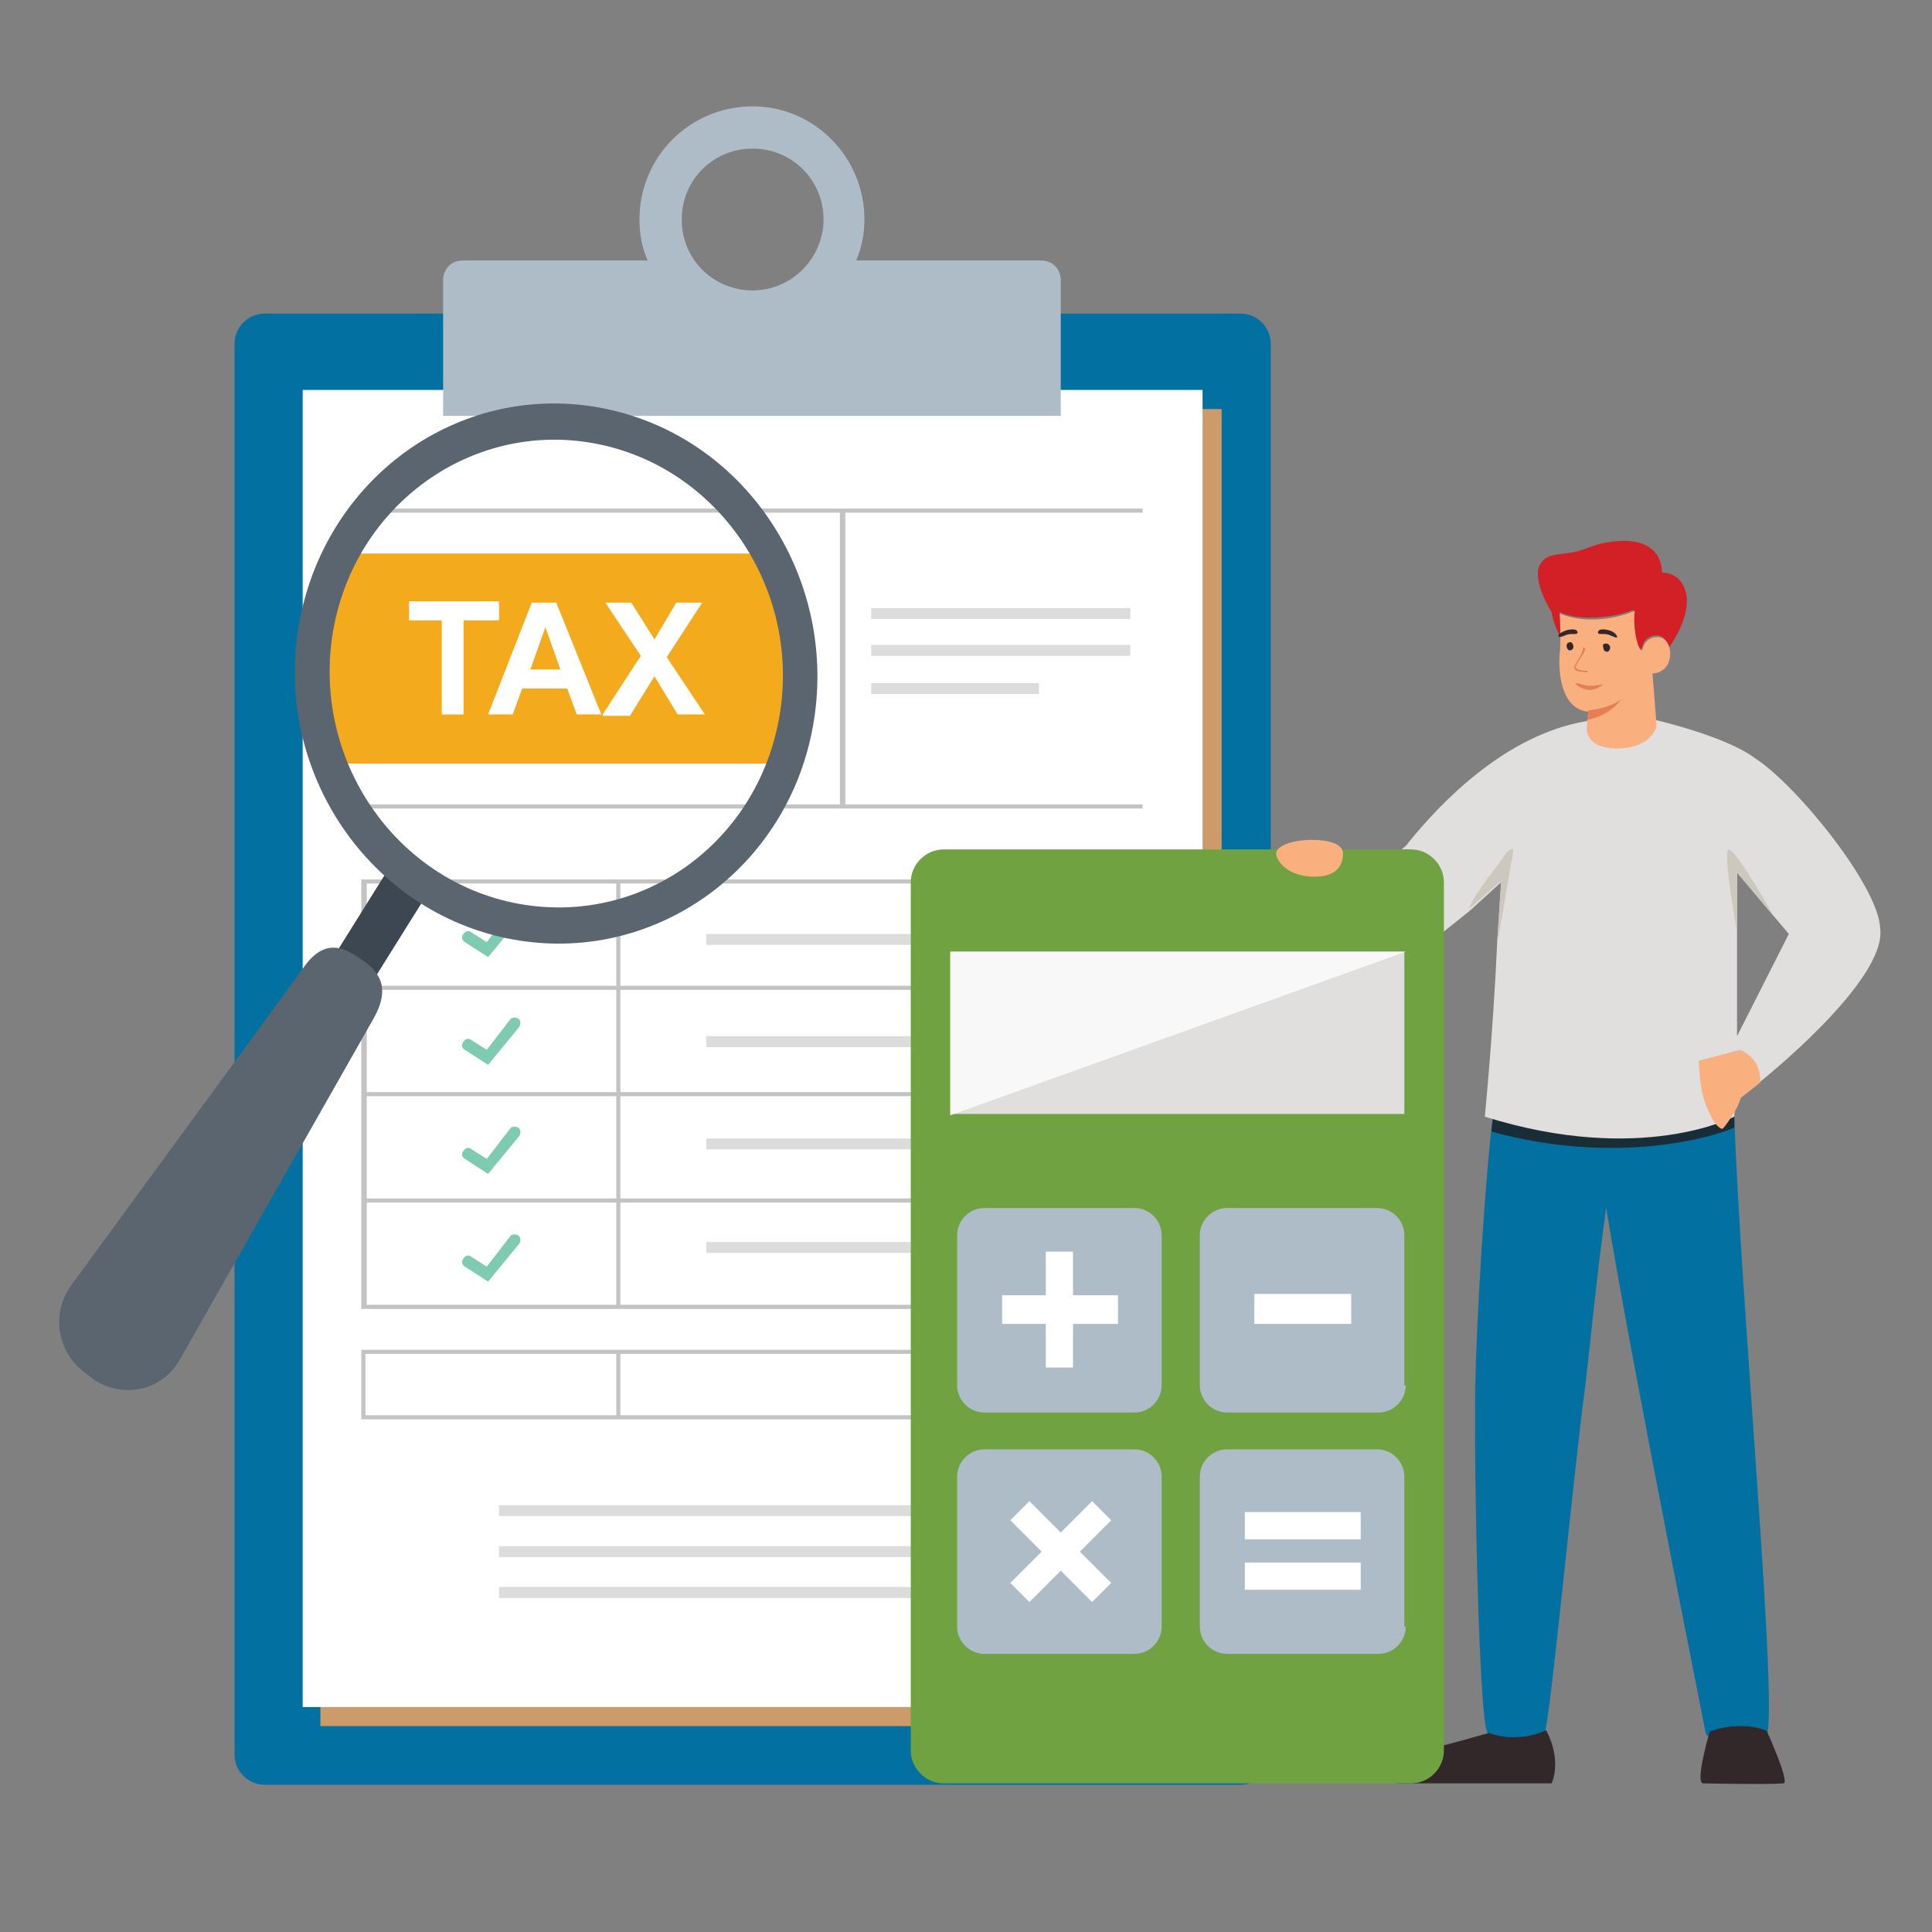<?xml version="1.0" encoding="utf-8"?>
<!-- Generator: Adobe Illustrator 27.9.0, SVG Export Plug-In . SVG Version: 6.00 Build 0)  -->
<svg version="1.1" id="Layer_1" xmlns="http://www.w3.org/2000/svg" xmlns:xlink="http://www.w3.org/1999/xlink" x="0px" y="0px"
	 viewBox="0 0 141.7 141.7" style="enable-background:new 0 0 141.7 141.7;" xml:space="preserve">
<rect x="0" y="0" width="141.7" height="141.7" fill="#808080" stroke="none"/>
<style type="text/css">
	.st0{fill:#0271A1;}
	.st1{fill:#CD9B69;}
	.st2{fill:#FFFFFF;}
	.st3{fill:#DCDCDC;}
	.st4{fill:#7ECBB2;}
	.st5{fill:#C3C3C3;}
	.st6{fill:#F3AB1D;}
	.st7{fill:#ADBCC6;}
	.st8{fill:#3C4751;}
	.st9{fill:#5B656F;}
	.st10{fill:#332829;}
	.st11{fill:#192D37;}
	.st12{fill:#E0DFDE;}
	.st13{fill:#CDC8BE;}
	.st14{fill:#FAAF7E;}
	.st15{fill:#D32027;}
	.st16{fill:#E57D55;}
	.st17{fill:#71A241;}
	.st18{fill:#F8F8F8;}
</style>
<g>
	<g>
		<g>
			<g>
				<path class="st0" d="M93.2,25.2c0-1.2-1-2.2-2.2-2.2H19.4c-1.2,0-2.2,1-2.2,2.2v103.5c0,1.2,1,2.2,2.2,2.2H91
					c1.2,0,2.2-1,2.2-2.2V25.2z"/>
				<g>
					<polygon class="st1" points="89.6,30 81.2,30 23.5,30 23.5,126.6 89.6,126.6 					"/>
					<g>
						<polygon class="st2" points="88.2,28.6 79.8,28.6 22.2,28.6 22.2,125.2 88.2,125.2 						"/>
						<g>
							<g>
								<rect x="36.6" y="113.4" class="st3" width="37.2" height="0.8"/>
								<rect x="36.6" y="110.4" class="st3" width="37.2" height="0.8"/>
								<rect x="36.6" y="116.4" class="st3" width="33.2" height="0.8"/>
							</g>
							<g>
								<g>
									<g>
										<g id="XMLID_117_">
											<path id="XMLID_118_" class="st4" d="M35.8,70.2l-1.7-1.1c-0.2-0.1-0.3-0.4-0.1-0.6c0.1-0.2,0.4-0.3,0.6-0.1l1.1,0.7
												l1.7-2.2c0.1-0.2,0.4-0.2,0.6-0.1c0.2,0.1,0.2,0.4,0.1,0.6L35.8,70.2z"/>
										</g>
										<g id="XMLID_97_">
											<path id="XMLID_116_" class="st4" d="M35.8,78.1L34.1,77c-0.2-0.1-0.3-0.4-0.1-0.6c0.1-0.2,0.4-0.3,0.6-0.1l1.1,0.7
												l1.7-2.2c0.1-0.2,0.4-0.2,0.6-0.1c0.2,0.1,0.2,0.4,0.1,0.6L35.8,78.1z"/>
										</g>
										<g id="XMLID_00000074423711423565815690000016807924784567050926_">
											<path id="XMLID_96_" class="st4" d="M35.8,86.1L34.1,85c-0.2-0.1-0.3-0.4-0.1-0.6c0.1-0.2,0.4-0.3,0.6-0.1l1.1,0.7
												l1.7-2.2c0.1-0.2,0.4-0.2,0.6-0.1c0.2,0.1,0.2,0.4,0.1,0.6L35.8,86.1z"/>
										</g>
										<g id="XMLID_75_">
											<path id="XMLID_90_" class="st4" d="M35.8,94l-1.7-1.1c-0.2-0.1-0.3-0.4-0.1-0.6c0.1-0.2,0.4-0.3,0.6-0.1l1.1,0.7
												l1.7-2.2c0.1-0.2,0.4-0.2,0.6-0.1c0.2,0.1,0.2,0.4,0.1,0.6L35.8,94z"/>
										</g>
									</g>
									<path class="st5" d="M26.5,64.5v31.5h57.3V64.5H26.5z M45.2,95.7H26.9v-7.5h18.3V95.7z M45.2,87.9H26.9v-7.5h18.3V87.9z
										 M45.2,80.1H26.9v-7.5h18.3V80.1z M45.2,72.3H26.9v-7.5h18.3V72.3z M83.5,95.7h-38v-7.5h38V95.7z M83.5,87.9h-38v-7.5h38
										V87.9z M83.5,80.1h-38v-7.5h38V80.1z M83.5,72.3h-38v-7.5h38V72.3z"/>
									<g>
										<rect x="51.8" y="68.5" class="st3" width="25.6" height="0.8"/>
										<rect x="51.8" y="76" class="st3" width="25.6" height="0.8"/>
										<rect x="51.8" y="83.5" class="st3" width="25.6" height="0.8"/>
										<rect x="51.8" y="91.1" class="st3" width="25.6" height="0.8"/>
									</g>
								</g>
								<path class="st5" d="M26.5,99v5.1h55.1V99H26.5z M26.8,99.3h18.4v4.5H26.8V99.3z M81.3,103.8H45.5v-4.5h35.8V103.8z"/>
							</g>
							<g>
								<g>
									<rect x="63.9" y="44.6" class="st3" width="19" height="0.8"/>
									<rect x="63.9" y="47.3" class="st3" width="19" height="0.8"/>
									<rect x="63.9" y="50.1" class="st3" width="12.3" height="0.8"/>
								</g>
								<g>
									<rect x="23.9" y="40.6" class="st6" width="33.6" height="15.4"/>
									<g>
										<path class="st2" d="M32.4,52.4v-6.9h-2.4v-1.4h6.6v1.4H34v6.9H32.4z"/>
										<path class="st2" d="M44.1,52.4h-1.8l-0.7-1.9h-3.3l-0.7,1.9h-1.8l3.2-8.2h1.8L44.1,52.4z M41.1,49.1l-1.1-3.1l-1.1,3.1
											H41.1z"/>
										<path class="st2" d="M44.2,52.4l2.8-4.3l-2.6-3.9h1.9l1.7,2.7l1.6-2.7h1.9l-2.6,4l2.8,4.2h-2L48,49.6l-1.8,2.9H44.2z"/>
									</g>
								</g>
								<polygon class="st5" points="83.8,37.6 83.8,37.3 26.5,37.3 26.5,37.6 61.6,37.6 61.6,59 26.5,59 26.5,59.3 83.8,59.3 
									83.8,59 62,59 62,37.6 								"/>
							</g>
						</g>
					</g>
				</g>
			</g>
			<path class="st7" d="M76.3,19.1H62.8c0.4-0.9,0.6-2,0.6-3c0-4.6-3.7-8.3-8.2-8.3c-4.6,0-8.3,3.7-8.3,8.3c0,1.1,0.2,2.1,0.6,3H34
				c0,0,0,0,0,0c-1.4,0-1.5,1.3-1.5,1.3v10.1h45.3V20.4C77.8,20.4,77.7,19.1,76.3,19.1z M55.2,21.3c-2.9,0-5.2-2.3-5.2-5.2
				c0-2.9,2.3-5.2,5.2-5.2c2.9,0,5.2,2.3,5.2,5.2C60.4,18.9,58.1,21.3,55.2,21.3z"/>
		</g>
		<g>
			<g>
				<g>
					<path class="st8" d="M31,66.1l-3.5,5.6c-0.3-0.5-0.8-0.8-1.3-1.2c-0.5-0.3-1-0.6-1.5-0.7l3.5-5.6C29.1,64.9,30,65.5,31,66.1z"
						/>
					<path class="st9" d="M26.4,70.3c1.4,0.9,2.3,2.1,1,4.4l-14.2,25c-1.3,2.3-4.1,2.9-6.3,1.5l-0.5-0.4c-2.2-1.5-2.7-4.4-1.2-6.5
						l16.9-23.1C23.6,68.9,25,69.3,26.4,70.3z"/>
					<g>
						<g>
							<path class="st9" d="M59.6,53.4c2-10.7-4.7-21.2-15.1-23.4C34.1,27.8,24.1,34.7,22,45.4s4.7,21.2,15.1,23.4
								S57.6,64.1,59.6,53.4z M24.5,45.9C26.3,36.7,35,30.7,44,32.6c9,1.9,14.9,11,13.1,20.3c-1.8,9.3-10.5,15.2-19.5,13.3
								C28.6,64.3,22.7,55.2,24.5,45.9z"/>
						</g>
					</g>
				</g>
			</g>
		</g>
	</g>
	<g>
		<g>
			<g>
				<g>
					<path class="st0" d="M109.5,81.8c8.6,2.1,16.1,0.2,17.7,0c0.4,13.1,3.4,45.1,2.3,45.6c-1.3,0.7-4.2,0.5-4.4-0.3
						c-0.1-0.6-5.3-26.4-7.3-38.5c-0.6,4.2-1.2,10.2-1.5,12.8c-0.9,6.6-2.6,24.8-3,25.6c-0.4,0.8-3.6,0.9-4.2,0.1
						c-0.6-0.8-1-18.3-0.9-25.5C108.3,96.7,108.9,86.6,109.5,81.8z"/>
					<g>
						<path class="st10" d="M125.4,127c0,0-1.1,3.7-0.5,3.8c0.3,0,4.8,0.1,5.9,0c0.5,0-1.1-3.6-1.2-3.8S127.5,126.2,125.4,127z"/>
						<path class="st10" d="M109.2,127.1c0,0-2.1,0.6-4,1.1c-1.8,0.5-2.8,0.3-2.8,2.6h7.3h1.6h2.5c0,0,0.8-1.6-0.4-3.9
							c0,0-1,0.5-2.1,0.5C110.2,127.5,109.2,127.1,109.2,127.1z"/>
					</g>
				</g>
				<path class="st11" d="M109.4,83c0-0.4,0.1-0.8,0.1-1.2c8.6,2.1,16.1,0.2,17.7,0c0,0.3,0,0.6,0,0.9
					C125.7,83.4,118.5,85.5,109.4,83z"/>
			</g>
			<g>
				<g>
					<path class="st12" d="M107.8,66.8l2.3-2.1c-0.1,1.5-0.2,3-0.3,4.6c-0.3,6.6-0.9,12.6-0.9,12.6c11.5,3.6,18.3,0,18.3,0l0.1-1.8
						l1.6-0.6c0,0,0,0,0,0c0,0,9.5-7.5,9-11.4c0,0,0,0,0,0c-0.1-3.1-6.2-10.6-9.2-12.5c0,0,0,0,0,0c-2.1-1.6-7.3-2.8-7.3-2.8
						l-0.2,0.2c-1-0.4-2.6-0.5-4.9-0.1c-5.8,1-10.5,5.8-13,8.9c-0.2,0.3-0.4,0.4-0.4,0.4l0,0c0,0-0.1,0.1-0.1,0.1h0.4
						c1.4,0,2.6,1.2,2.6,2.6v3.5L107.8,66.8z M127.4,64l3.8,4.5l-3.8,7.5V64z"/>
					<g>
						<g>
							<path class="st13" d="M126.8,62.3c0.6,0.1,3.3,4.9,3.3,4.9l0,0l-2.7-3.2v4.4C127,66.1,126.4,62.3,126.8,62.3z"/>
							<path class="st13" d="M110.1,64.6c-0.1,1.5-0.2,3-0.3,4.6c0.3-1.4,0.6-3.4,0.9-5.1c0.3-1.8,0.4-1.9,0.1-1.8
								c-0.1,0-0.3,0.2-0.5,0.5c-0.7,1.1-1.9,2.3-2.6,3.9L110.1,64.6z"/>
						</g>
						<path class="st14" d="M124.6,77.8c0,0,0,1.9,0.5,3.2c0.5,1.3,0.9,1.7,1.2,1.8c0.1,0,0.6-0.7,1-1.4c0.2-0.3,0.3-0.7,0.4-0.9
							l0.9-0.7l0.5-0.4c0.1-1.9-1.5-2.4-1.5-2.4L124.6,77.8z"/>
					</g>
				</g>
				<g>
					<path class="st15" d="M114.4,44.9c0.7,0.3,1.4,0.4,2.2,0.4c1.6,0,2.9-0.4,3.2-0.6c-0.1,1.2,0.1,2.5,0.4,2.8
						c0,0.1,0.1,0.1,0.1,0.1c0.1,0,0.2-0.2,0.2-0.3c0.1-0.4,0.5-0.7,1-0.7c0.5,0,0.8,0.4,0.9,0.9c0.3-0.4,1.5-2.2,1.3-3.8
						c-0.3-1.8-1.8-1.7-1.8-1.7c-0.1-3-3.8-2.5-5.5-1.8c-1.7,0.7-2.9,0.1-3.5,1.3c-0.5,1.2,0.9,3.4,0.9,3.4s0.1,0.9,0.7,1.9
						C114.5,46.1,114.4,45.2,114.4,44.9z"/>
					<g>
						<path class="st14" d="M121.2,49.4l0.3,3.8c0,0-0.2,1.6-2.8,1.7c-2.7,0-2.3-1.7-2.3-1.7l0-0.3l0.1-0.7
							c-2.2-0.2-2.2-3.4-2.1-4.3c0.1-0.9,0-2.9,0-2.9c2.7,1.1,5.5-0.2,5.5-0.2c-0.2,1.8,0.5,3.5,0.6,2.7c0.2-0.9,1.9-1.3,2,0.4
							C122.5,49.4,121.2,49.4,121.2,49.4z"/>
						<g>
							<g>
								<g>
									<g>
										<g>
											<path class="st10" d="M117.6,47.5c0,0.2,0.1,0.3,0.3,0.3c0.1,0,0.2-0.2,0.2-0.3s-0.1-0.3-0.3-0.3
												C117.6,47.2,117.5,47.3,117.6,47.5z"/>
											<path class="st10" d="M115.4,47.4c0,0.2-0.1,0.3-0.3,0.3c-0.1,0-0.2-0.2-0.2-0.3c0-0.2,0.1-0.3,0.3-0.3
												C115.3,47.1,115.4,47.3,115.4,47.4z"/>
										</g>
									</g>
									<g>
										<g>
											<g>
												<path class="st10" d="M118.6,46.7c0-0.1-0.2-0.4-0.7-0.5c-0.5-0.1-0.7,0-0.7,0.2c0,0.2,0.5,0,0.9,0.2
													C118.6,46.8,118.6,46.8,118.6,46.7z"/>
											</g>
											<g>
												<path class="st10" d="M114.3,46.6c0-0.1,0.3-0.3,0.7-0.4c0.5-0.1,0.7,0,0.7,0.2c0,0.2-0.5,0-0.9,0.2
													C114.3,46.8,114.3,46.7,114.3,46.6z"/>
											</g>
										</g>
									</g>
									<path class="st16" d="M117.5,50.2c0,0-0.5,0.1-0.9,0.1c-0.4,0-0.8-0.2-1-0.2c-0.2,0,0.4,0.5,1,0.5
										C117.1,50.6,117.8,50.1,117.5,50.2z"/>
								</g>
								<g>
									<path class="st16" d="M116.4,49.3C116.5,49.3,116.5,49.3,116.4,49.3c0.1-0.1,0-0.1,0-0.1c-0.5,0-0.7-0.1-0.8-0.2
										c-0.1-0.1,0.1-0.4,0.3-0.7l0,0c0.4-0.6,0.4-0.7,0.3-0.8c0,0,0,0-0.1,0c0,0,0,0,0,0.1c0,0,0,0.2-0.3,0.7l0,0
										c-0.2,0.3-0.4,0.6-0.3,0.8C115.6,49.2,115.9,49.3,116.4,49.3C116.4,49.3,116.4,49.3,116.4,49.3z"/>
								</g>
							</g>
							<path class="st16" d="M118.9,51.3c0,0-0.8,1.2-2.5,1.5l0.1-0.7C116.4,52.1,118,52,118.9,51.3z"/>
						</g>
					</g>
				</g>
			</g>
		</g>
		<g>
			<g>
				<path class="st17" d="M66.8,128.4c0,1.3,1.1,2.4,2.4,2.4h34.3c1.3,0,2.4-1.1,2.4-2.4V64.7c0-1.3-1.1-2.4-2.4-2.4H69.2
					c-1.3,0-2.4,1.1-2.4,2.4V128.4z"/>
				<g>
					<g>
						<rect x="69.7" y="69.8" class="st12" width="33.3" height="11.9"/>
						<polygon class="st18" points="69.7,81.8 103.1,69.8 69.7,69.8 						"/>
					</g>
					<g>
						<g>
							<path class="st7" d="M85.2,101.6c0,1.1-0.9,2-2,2h-11c-1.1,0-2-0.9-2-2v-11c0-1.1,0.9-2,2-2h11c1.1,0,2,0.9,2,2V101.6z"/>
							<polygon class="st2" points="76.7,100.3 76.7,97.1 73.5,97.1 73.5,95 76.7,95 76.7,91.8 78.7,91.8 78.7,95 82,95 82,97.1 
								78.7,97.1 78.7,100.3 							"/>
						</g>
						<g>
							<path class="st7" d="M85.2,119.3c0,1.1-0.9,2-2,2h-11c-1.1,0-2-0.9-2-2v-11c0-1.1,0.9-2,2-2h11c1.1,0,2,0.9,2,2V119.3z"/>
							<polygon class="st2" points="77.8,115.2 75.5,117.5 74.1,116.1 76.4,113.8 74.1,111.5 75.5,110.1 77.8,112.4 80.1,110.1 
								81.5,111.5 79.2,113.8 81.5,116.1 80.1,117.5 							"/>
						</g>
						<g>
							<path class="st7" d="M103.1,101.6c0,1.1-0.9,2-2,2H90c-1.1,0-2-0.9-2-2v-11c0-1.1,0.9-2,2-2h11c1.1,0,2,0.9,2,2V101.6z"/>
							<rect x="92" y="94.9" class="st2" width="7.1" height="2.2"/>
						</g>
						<g>
							<path class="st7" d="M103.1,119.3c0,1.1-0.9,2-2,2H90c-1.1,0-2-0.9-2-2v-11c0-1.1,0.9-2,2-2h11c1.1,0,2,0.9,2,2V119.3z"/>
							<path class="st2" d="M91.3,116.6v-2h8.5v2H91.3z M91.3,112.9v-2h8.5v2H91.3z"/>
						</g>
					</g>
				</g>
			</g>
			<path class="st14" d="M93.6,62.6c0,0.5,0.8,1.7,2.8,1.7c1.8,0,2.1-1,2.1-1.7c0-0.7-1-1-2.3-1S93.6,62,93.6,62.6z"/>
		</g>
	</g>
</g>
</svg>
